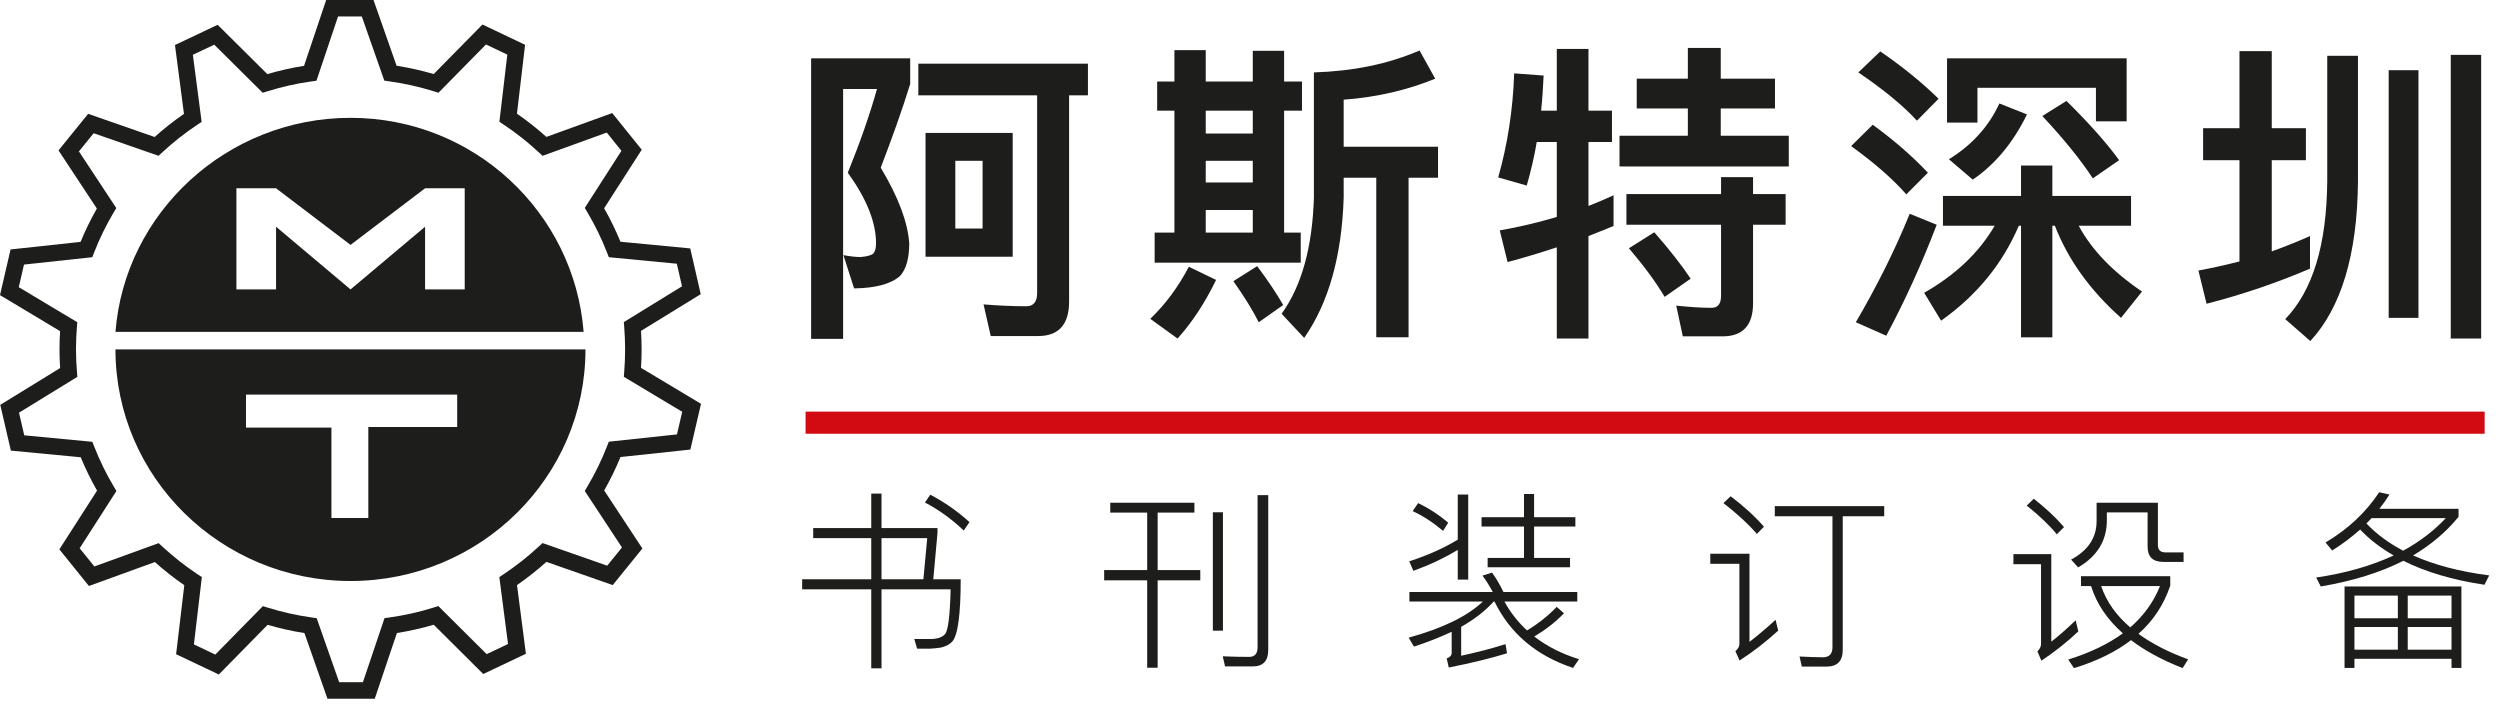 <?xml version="1.0" encoding="UTF-8"?>
<svg width="204px" height="58px" viewBox="0 0 204 58" version="1.1" xmlns="http://www.w3.org/2000/svg" xmlns:xlink="http://www.w3.org/1999/xlink">
    <!-- Generator: Sketch 53 (72520) - https://sketchapp.com -->
    <title>logo-aster-shenzhen</title>
    <desc>Created with Sketch.</desc>
    <g id="Page-1" stroke="none" stroke-width="1" fill="none" fill-rule="evenodd">
        <g id="logo-aster-shenzhen">
            <path d="M79.109,42.605 L78.643,43.29 C77.617,42.326 76.561,41.566 75.474,41.006 L75.909,40.368 C77.074,40.975 78.144,41.722 79.109,42.605 L79.109,42.605 Z M75.349,47.266 L75.661,43.91 L71.932,43.91 L71.932,47.266 L75.349,47.266 Z M71.932,40.276 L71.932,43.088 L76.499,43.088 L76.499,43.49 L76.156,47.266 L78.393,47.266 C78.393,50.155 78.16,51.863 77.695,52.36 C77.493,52.578 77.183,52.747 76.779,52.841 C76.468,52.887 76.172,52.918 75.862,52.934 L74.837,52.934 L74.604,52.142 L76.002,52.142 C76.529,52.127 76.904,51.987 77.121,51.739 C77.369,51.427 77.523,50.201 77.57,48.088 L71.932,48.088 L71.932,54.534 L71.095,54.534 L71.095,48.088 L65.456,48.088 L65.456,47.266 L71.095,47.266 L71.095,43.91 L66.357,43.91 L66.357,43.088 L71.095,43.088 L71.095,40.276 L71.932,40.276 Z" id="Fill-1" fill="#1D1D1B"></path>
            <path d="M99.963,54.379 L99.776,53.554 C100.521,53.587 101.252,53.602 101.935,53.602 C102.385,53.602 102.618,53.337 102.618,52.825 L102.618,40.401 L103.489,40.401 L103.489,53.043 C103.489,53.929 103.068,54.379 102.229,54.379 L99.963,54.379 Z M98.969,51.46 L99.792,51.46 L99.792,41.799 L98.969,41.799 L98.969,51.46 Z M97.463,41.022 L97.463,41.829 L94.464,41.829 L94.464,46.519 L97.944,46.519 L97.944,47.357 L94.464,47.357 L94.464,54.488 L93.61,54.488 L93.61,47.357 L90.1,47.357 L90.1,46.519 L93.61,46.519 L93.61,41.829 L90.597,41.829 L90.597,41.022 L97.463,41.022 Z" id="Fill-3" fill="#1D1D1B"></path>
            <path d="M124.357,42.202 L124.357,40.308 L125.181,40.308 L125.181,42.202 L128.551,42.202 L128.551,42.963 L125.181,42.963 L125.181,45.526 L128.115,45.526 L128.115,46.287 L121.391,46.287 L121.391,45.526 L124.357,45.526 L124.357,42.963 L120.894,42.963 L120.894,42.202 L124.357,42.202 Z M118.175,42.653 L117.756,43.319 C116.949,42.638 116.109,42.093 115.272,41.705 L115.722,41.053 C116.622,41.487 117.43,42.016 118.175,42.653 L118.175,42.653 Z M119.807,40.353 L119.807,47.296 L118.953,47.296 L118.953,44.874 C117.927,45.495 116.732,46.069 115.333,46.582 L114.993,45.805 C116.514,45.308 117.834,44.718 118.953,44.034 L118.953,40.353 L119.807,40.353 Z M121.809,48.305 C121.561,47.84 121.283,47.39 120.971,46.97 L121.748,46.722 C122.089,47.188 122.4,47.717 122.679,48.305 L128.706,48.305 L128.706,49.083 L122.758,49.083 C123.255,49.983 123.86,50.759 124.606,51.442 C125.537,50.884 126.345,50.232 127.029,49.518 L127.619,50.045 C126.936,50.759 126.128,51.38 125.196,51.941 C126.221,52.732 127.432,53.353 128.846,53.789 L128.363,54.502 C125.367,53.508 123.224,51.693 121.949,49.083 L121.887,49.083 C121.22,49.828 120.334,50.527 119.232,51.148 L119.232,53.508 C120.521,53.229 121.732,52.919 122.851,52.56 L122.975,53.308 C121.671,53.711 120.085,54.099 118.221,54.471 L118.051,53.726 C118.316,53.634 118.456,53.478 118.456,53.291 L118.456,51.552 C117.539,51.987 116.514,52.39 115.379,52.763 L114.946,52.034 C117.71,51.272 119.729,50.294 121.003,49.083 L115.007,49.083 L115.007,48.305 L121.809,48.305 Z" id="Fill-5" fill="#1D1D1B"></path>
            <path d="M153.753,41.302 L153.753,42.125 L150.367,42.125 L150.367,53.043 C150.367,53.943 149.917,54.394 149.047,54.394 L147.029,54.394 L146.842,53.57 C147.511,53.602 148.146,53.634 148.753,53.634 C149.266,53.634 149.529,53.353 149.529,52.825 L149.529,42.125 L144.823,42.125 L144.823,41.302 L153.753,41.302 Z M143.938,42.979 L143.363,43.569 C142.68,42.778 141.779,41.938 140.63,41.053 L141.22,40.494 C142.307,41.317 143.209,42.14 143.938,42.979 L143.938,42.979 Z M142.757,45.184 L142.757,52.375 C143.41,51.878 144.123,51.272 144.885,50.574 L145.103,51.46 C144.108,52.36 143.068,53.182 141.95,53.897 L141.608,53.136 C141.826,52.949 141.934,52.763 141.934,52.56 L141.934,46.008 L139.559,46.008 L139.559,45.184 L142.757,45.184 Z" id="Fill-7" fill="#1D1D1B"></path>
            <path d="M173.831,51.195 C174.934,50.232 175.741,49.114 176.253,47.824 L171.455,47.824 C171.89,49.098 172.681,50.217 173.831,51.195 L173.831,51.195 Z M176.083,41.022 L176.083,44.47 C176.083,44.873 176.284,45.075 176.704,45.075 L178.18,45.075 L178.18,45.852 L176.533,45.852 C175.664,45.852 175.244,45.433 175.244,44.609 L175.244,41.814 L171.92,41.814 L171.92,42.452 C171.92,44.112 171.129,45.4 169.576,46.301 L169.001,45.665 C170.383,44.919 171.082,43.879 171.082,42.528 L171.082,41.022 L176.083,41.022 Z M177.093,47.017 L177.093,47.793 C176.564,49.347 175.711,50.65 174.498,51.722 C175.587,52.515 176.937,53.213 178.552,53.804 L178.102,54.518 C176.409,53.85 175.011,53.089 173.893,52.235 C172.634,53.199 171.082,53.959 169.234,54.518 L168.768,53.82 C170.553,53.26 172.045,52.545 173.226,51.677 C171.952,50.558 171.082,49.269 170.632,47.824 L169.808,47.824 L169.808,47.017 L177.093,47.017 Z M168.425,43.01 L167.836,43.599 C167.23,42.854 166.407,42.077 165.382,41.255 L165.957,40.696 C166.936,41.471 167.759,42.233 168.425,43.01 L168.425,43.01 Z M167.386,45.215 L167.386,52.359 C167.991,51.893 168.659,51.304 169.374,50.62 L169.591,51.521 C168.659,52.406 167.65,53.199 166.577,53.913 L166.252,53.152 C166.438,52.965 166.547,52.779 166.547,52.561 L166.547,46.038 L164.295,46.038 L164.295,45.215 L167.386,45.215 Z" id="Fill-9" fill="#1D1D1B"></path>
            <path d="M196.471,53.011 L200.044,53.011 L200.044,51.163 L196.471,51.163 L196.471,53.011 Z M196.471,50.45 L200.044,50.45 L200.044,48.602 L196.471,48.602 L196.471,50.45 Z M196.098,44.936 C197.465,44.191 198.614,43.305 199.578,42.28 L193.52,42.28 C193.366,42.435 193.226,42.576 193.101,42.714 C193.925,43.584 194.918,44.315 196.098,44.936 L196.098,44.936 Z M192.123,53.011 L195.664,53.011 L195.664,51.163 L192.123,51.163 L192.123,53.011 Z M192.123,50.45 L195.664,50.45 L195.664,48.602 L192.123,48.602 L192.123,50.45 Z M200.851,54.502 L200.044,54.502 L200.044,53.757 L192.123,53.757 L192.123,54.502 L191.315,54.502 L191.315,47.855 L200.851,47.855 L200.851,54.502 Z M194.981,40.354 C194.731,40.757 194.453,41.146 194.157,41.519 L200.618,41.519 L200.618,42.171 C199.609,43.414 198.366,44.453 196.906,45.324 C198.645,46.1 200.726,46.645 203.119,46.954 L202.73,47.716 C200.137,47.327 197.932,46.674 196.114,45.76 C194.22,46.721 191.968,47.419 189.374,47.855 L189.001,47.126 C191.424,46.769 193.52,46.163 195.322,45.324 C194.266,44.717 193.35,44.019 192.588,43.211 C191.891,43.832 191.129,44.408 190.305,44.92 L189.763,44.268 C191.595,43.181 193.054,41.814 194.141,40.168 L194.981,40.354 Z" id="Fill-11" fill="#1D1D1B"></path>
            <polygon id="Fill-13" fill="#D10B11" points="65.735 35.394 202.748 35.394 202.748 33.588 65.735 33.588"></polygon>
            <path d="M77.954,18.647 L80.179,18.647 L80.179,13.122 L77.954,13.122 L77.954,18.647 Z M75.523,20.95 L82.636,20.95 L82.636,10.846 L75.523,10.846 L75.523,20.95 Z M88.775,5.193 L88.775,7.777 L87.239,7.777 L87.239,24.607 C87.239,26.474 86.395,27.421 84.708,27.421 L80.844,27.421 L80.258,24.838 C81.485,24.939 82.636,24.99 83.76,24.99 C84.324,24.99 84.63,24.632 84.63,23.916 L84.63,7.777 L74.936,7.777 L74.936,5.193 L88.775,5.193 Z M74.271,4.759 L74.271,6.856 C73.606,9.004 72.787,11.281 71.867,13.685 C73.299,16.064 74.066,18.11 74.195,19.849 C74.195,21.077 73.938,21.973 73.452,22.51 C72.711,23.175 71.456,23.507 69.694,23.534 L68.823,20.821 C69.385,20.924 69.871,20.975 70.229,20.975 C70.741,20.924 71.073,20.847 71.253,20.694 C71.405,20.54 71.484,20.259 71.484,19.849 C71.484,18.135 70.715,16.218 69.181,14.094 C70.204,11.562 70.997,9.286 71.56,7.265 L68.798,7.265 L68.798,27.652 L66.188,27.652 L66.188,4.759 L74.271,4.759 Z" id="Fill-14" fill="#1D1D1B"></path>
            <path d="M117.114,6.421 C114.863,7.342 112.381,7.93 109.644,8.135 L109.644,11.971 L117.343,11.971 L117.343,14.503 L114.939,14.503 L114.939,27.523 L112.304,27.523 L112.304,14.503 L109.644,14.503 L109.644,16.14 C109.491,20.898 108.417,24.709 106.421,27.574 L104.58,25.605 C106.216,23.329 107.088,20.182 107.214,16.14 L107.214,5.909 C110.437,5.807 113.301,5.219 115.834,4.119 L117.114,6.421 Z M104.708,24.889 L102.713,26.296 C102.201,25.272 101.509,24.172 100.642,22.944 L102.585,21.717 C103.505,22.944 104.197,23.994 104.708,24.889 L104.708,24.889 Z M98.389,18.98 L102.227,18.98 L102.227,17.138 L98.389,17.138 L98.389,18.98 Z M98.389,14.888 L102.227,14.888 L102.227,13.123 L98.389,13.123 L98.389,14.888 Z M98.389,10.897 L102.227,10.897 L102.227,9.03 L98.389,9.03 L98.389,10.897 Z M98.389,4.093 L98.389,6.651 L102.227,6.651 L102.227,4.144 L104.783,4.144 L104.783,6.651 L106.243,6.651 L106.243,9.03 L104.783,9.03 L104.783,18.98 L106.14,18.98 L106.14,21.435 L94.219,21.435 L94.219,18.98 L95.832,18.98 L95.832,9.03 L94.425,9.03 L94.425,6.651 L95.832,6.651 L95.832,4.093 L98.389,4.093 Z M99.233,22.842 C98.337,24.684 97.289,26.296 96.088,27.626 L93.862,26.015 C95.091,24.838 96.139,23.431 97.008,21.768 L99.233,22.842 Z" id="Fill-15" fill="#1D1D1B"></path>
            <path d="M137.957,22.74 L135.834,24.223 C135.119,23.021 134.145,21.692 132.918,20.259 L134.99,18.954 C136.27,20.412 137.242,21.665 137.957,22.74 L137.957,22.74 Z M140.439,15.834 L140.439,14.452 L143.049,14.452 L143.049,15.834 L145.707,15.834 L145.707,18.34 L143.049,18.34 L143.049,24.76 C143.049,26.551 142.204,27.446 140.567,27.446 L137.318,27.446 L136.781,24.94 C137.779,25.042 138.75,25.118 139.672,25.118 C140.183,25.118 140.439,24.786 140.439,24.121 L140.439,18.34 L132.715,18.34 L132.715,15.834 L140.439,15.834 Z M140.413,3.914 L140.413,6.42 L144.839,6.42 L144.839,8.851 L140.413,8.851 L140.413,11.076 L145.964,11.076 L145.964,13.583 L132.152,13.583 L132.152,11.076 L137.728,11.076 L137.728,8.851 L133.558,8.851 L133.558,6.42 L137.728,6.42 L137.728,3.914 L140.413,3.914 Z M124.58,15.143 L122.252,14.478 C123.019,11.793 123.455,8.953 123.557,5.986 L125.96,6.165 C125.909,7.137 125.858,8.109 125.756,9.029 L127.035,9.029 L127.035,3.991 L129.619,3.991 L129.619,9.029 L131.537,9.029 L131.537,11.587 L129.619,11.587 L129.619,16.806 C130.335,16.524 131.001,16.243 131.665,15.936 L131.665,18.442 C130.973,18.724 130.284,19.005 129.619,19.261 L129.619,27.626 L127.035,27.626 L127.035,20.181 C125.706,20.617 124.375,21.026 123.019,21.384 L122.38,18.801 C123.966,18.52 125.501,18.162 127.035,17.701 L127.035,11.587 L125.399,11.587 C125.194,12.815 124.912,13.992 124.58,15.143 L124.58,15.143 Z" id="Fill-16" fill="#1D1D1B"></path>
            <path d="M172.921,13.071 L170.772,14.555 C169.773,13.02 168.394,11.332 166.654,9.465 L168.624,8.237 C170.491,10.079 171.924,11.691 172.921,13.071 L172.921,13.071 Z M165.401,9.337 C164.275,11.638 162.792,13.43 160.976,14.658 L159.032,12.995 C160.899,11.843 162.28,10.334 163.15,8.442 L165.401,9.337 Z M173.534,9.899 L171.028,9.899 L171.028,7.163 L161.36,7.163 L161.36,10.002 L158.878,10.002 L158.878,4.758 L173.534,4.758 L173.534,9.899 Z M158.545,18.418 L158.545,15.987 L164.915,15.987 L164.915,13.506 L167.473,13.506 L167.473,15.987 L173.893,15.987 L173.893,18.418 L169.621,18.418 C170.696,20.412 172.435,22.202 174.789,23.789 L173.075,25.937 C170.542,23.686 168.752,21.18 167.677,18.418 L167.473,18.418 L167.473,27.524 L164.915,27.524 L164.915,18.418 L164.736,18.418 C163.406,21.538 161.283,24.121 158.393,26.168 L157.011,23.891 C159.569,22.433 161.486,20.617 162.766,18.418 L158.545,18.418 Z M158.188,8.058 L156.422,9.848 C155.297,8.62 153.711,7.316 151.64,5.909 L153.43,4.195 C155.297,5.474 156.883,6.779 158.188,8.058 L158.188,8.058 Z M158.035,18.34 C156.806,21.563 155.425,24.581 153.917,27.395 L151.435,26.295 C153.124,23.404 154.607,20.463 155.834,17.445 L158.035,18.34 Z M157.317,14.094 L155.554,15.86 C154.478,14.632 152.995,13.327 151.052,11.92 L152.816,10.18 C154.607,11.485 156.09,12.789 157.317,14.094 L157.317,14.094 Z" id="Fill-17" fill="#1D1D1B"></path>
            <path d="M199.981,27.625 L202.463,27.625 L202.463,4.477 L199.981,4.477 L199.981,27.625 Z M194.916,25.937 L197.346,25.937 L197.346,5.73 L194.916,5.73 L194.916,25.937 Z M192.41,4.554 L192.41,14.811 C192.359,20.745 191.054,25.093 188.522,27.83 L186.475,26.04 C188.727,23.712 189.851,19.977 189.903,14.811 L189.903,4.554 L192.41,4.554 Z M182.741,10.462 L182.741,4.17 L185.375,4.17 L185.375,10.462 L188.163,10.462 L188.163,13.071 L185.375,13.071 L185.375,20.514 C186.424,20.131 187.472,19.721 188.496,19.261 L188.496,21.922 C185.862,23.047 183.047,24.019 180.055,24.787 L179.39,22.074 C180.516,21.87 181.642,21.615 182.741,21.333 L182.741,13.071 L179.773,13.071 L179.773,10.462 L182.741,10.462 Z" id="Fill-18" fill="#1D1D1B"></path>
            <path d="M27.675,55.668 L29.614,55.668 L31.376,50.44 L31.787,50.383 C33.011,50.212 34.22,49.941 35.379,49.577 L35.768,49.454 L39.711,53.378 L41.454,52.55 L40.746,47.089 L41.095,46.857 C42.114,46.179 43.083,45.416 43.972,44.589 L44.269,44.313 L49.549,46.16 L50.753,44.673 L47.715,40.061 L47.931,39.699 C48.552,38.655 49.09,37.553 49.53,36.423 L49.678,36.042 L55.24,35.448 L55.67,33.603 L50.904,30.746 L50.937,30.33 C50.983,29.731 51.009,29.124 51.009,28.512 C51.009,27.9 50.983,27.294 50.937,26.693 L50.904,26.283 L55.652,23.362 L55.229,21.519 L49.68,20.988 L49.529,20.601 C49.093,19.476 48.554,18.373 47.93,17.322 L47.718,16.965 L50.709,12.305 L49.512,10.818 L44.272,12.716 L43.972,12.436 C43.079,11.604 42.111,10.841 41.096,10.167 L40.75,9.938 L41.397,4.457 L39.656,3.628 L35.778,7.569 L35.386,7.446 C34.204,7.079 32.987,6.807 31.767,6.637 L31.361,6.58 L29.524,1.346 L27.584,1.346 L25.823,6.587 L25.41,6.644 C24.202,6.812 22.996,7.082 21.823,7.45 L21.437,7.57 L17.482,3.645 L15.738,4.47 L16.454,9.945 L16.105,10.177 C15.093,10.848 14.126,11.61 13.234,12.439 L12.937,12.714 L7.643,10.871 L6.441,12.355 L9.489,16.978 L9.273,17.341 C8.653,18.38 8.117,19.479 7.679,20.606 L7.531,20.987 L1.958,21.59 L1.532,23.433 L6.307,26.294 L6.274,26.712 C6.228,27.305 6.201,27.906 6.201,28.512 C6.201,29.099 6.228,29.713 6.279,30.337 L6.313,30.75 L1.55,33.675 L1.979,35.522 L7.537,36.052 L7.688,36.438 C8.127,37.563 8.665,38.663 9.287,39.707 L9.501,40.064 L6.501,44.738 L7.7,46.223 L12.948,44.32 L13.249,44.599 C14.144,45.428 15.112,46.19 16.126,46.863 L16.471,47.091 L15.823,52.584 L17.567,53.414 L21.451,49.46 L21.843,49.581 C23.01,49.946 24.219,50.216 25.435,50.386 L25.841,50.443 L27.675,55.668 Z M30.58,57.015 L26.721,57.015 L24.841,51.658 C23.827,51.499 22.82,51.274 21.838,50.986 L17.856,55.039 L14.371,53.386 L15.038,47.752 C14.202,47.175 13.397,46.543 12.638,45.863 L7.256,47.817 L4.844,44.827 L7.92,40.034 C7.418,39.156 6.971,38.246 6.588,37.313 L0.886,36.771 L0.022,33.036 L4.906,30.033 C4.872,29.515 4.855,29.004 4.855,28.512 C4.855,28.025 4.871,27.525 4.903,27.022 L0,24.083 L0.862,20.355 L6.577,19.737 C6.959,18.804 7.404,17.892 7.904,17.018 L4.775,12.272 L7.193,9.289 L12.618,11.179 C13.374,10.5 14.176,9.868 15.012,9.291 L14.277,3.674 L17.759,2.023 L21.813,6.046 C22.796,5.758 23.802,5.531 24.81,5.372 L26.616,-0 L30.478,-0 L32.361,5.364 C33.381,5.524 34.396,5.752 35.39,6.043 L39.369,2 L42.847,3.656 L42.183,9.277 C43.022,9.855 43.828,10.491 44.584,11.172 L49.957,9.226 L52.366,12.216 L49.297,16.996 C49.802,17.878 50.247,18.795 50.629,19.726 L56.324,20.271 L57.18,24.004 L52.307,27 C52.339,27.511 52.356,28.018 52.356,28.512 C52.356,29.004 52.339,29.509 52.307,30.019 L57.202,32.952 L56.334,36.685 L50.632,37.294 C50.248,38.228 49.802,39.143 49.3,40.021 L52.419,44.755 L49.999,47.743 L44.587,45.849 C43.832,46.528 43.028,47.163 42.188,47.742 L42.914,53.347 L39.433,55 L35.391,50.979 C34.413,51.267 33.407,51.493 32.387,51.655 L30.58,57.015 Z" id="Fill-19" fill="#1D1D1B"></path>
            <path d="M9.422,27.081 L47.624,27.081 C46.856,17.339 38.68,9.615 28.604,9.615 C18.531,9.615 10.186,17.336 9.422,27.081 L9.422,27.081 Z M28.604,23.617 L22.526,18.5 L22.526,23.617 L19.291,23.617 L19.291,15.364 L22.526,15.364 L28.604,19.983 L34.686,15.364 L37.92,15.364 L37.92,23.617 L34.686,23.617 L34.686,18.5 L28.604,23.617 Z" id="Fill-20" fill="#1D1D1B"></path>
            <path d="M47.775,28.511 C47.775,38.949 39.186,47.41 28.605,47.41 C18.027,47.41 9.421,38.949 9.421,28.511 L47.775,28.511 Z M20.073,32.198 L20.073,34.894 L27.044,34.894 L27.044,42.268 L30.055,42.268 L30.055,34.841 L37.307,34.841 L37.307,32.198 L20.073,32.198 Z" id="Fill-21" fill="#1D1D1B"></path>
        </g>
    </g>
</svg>